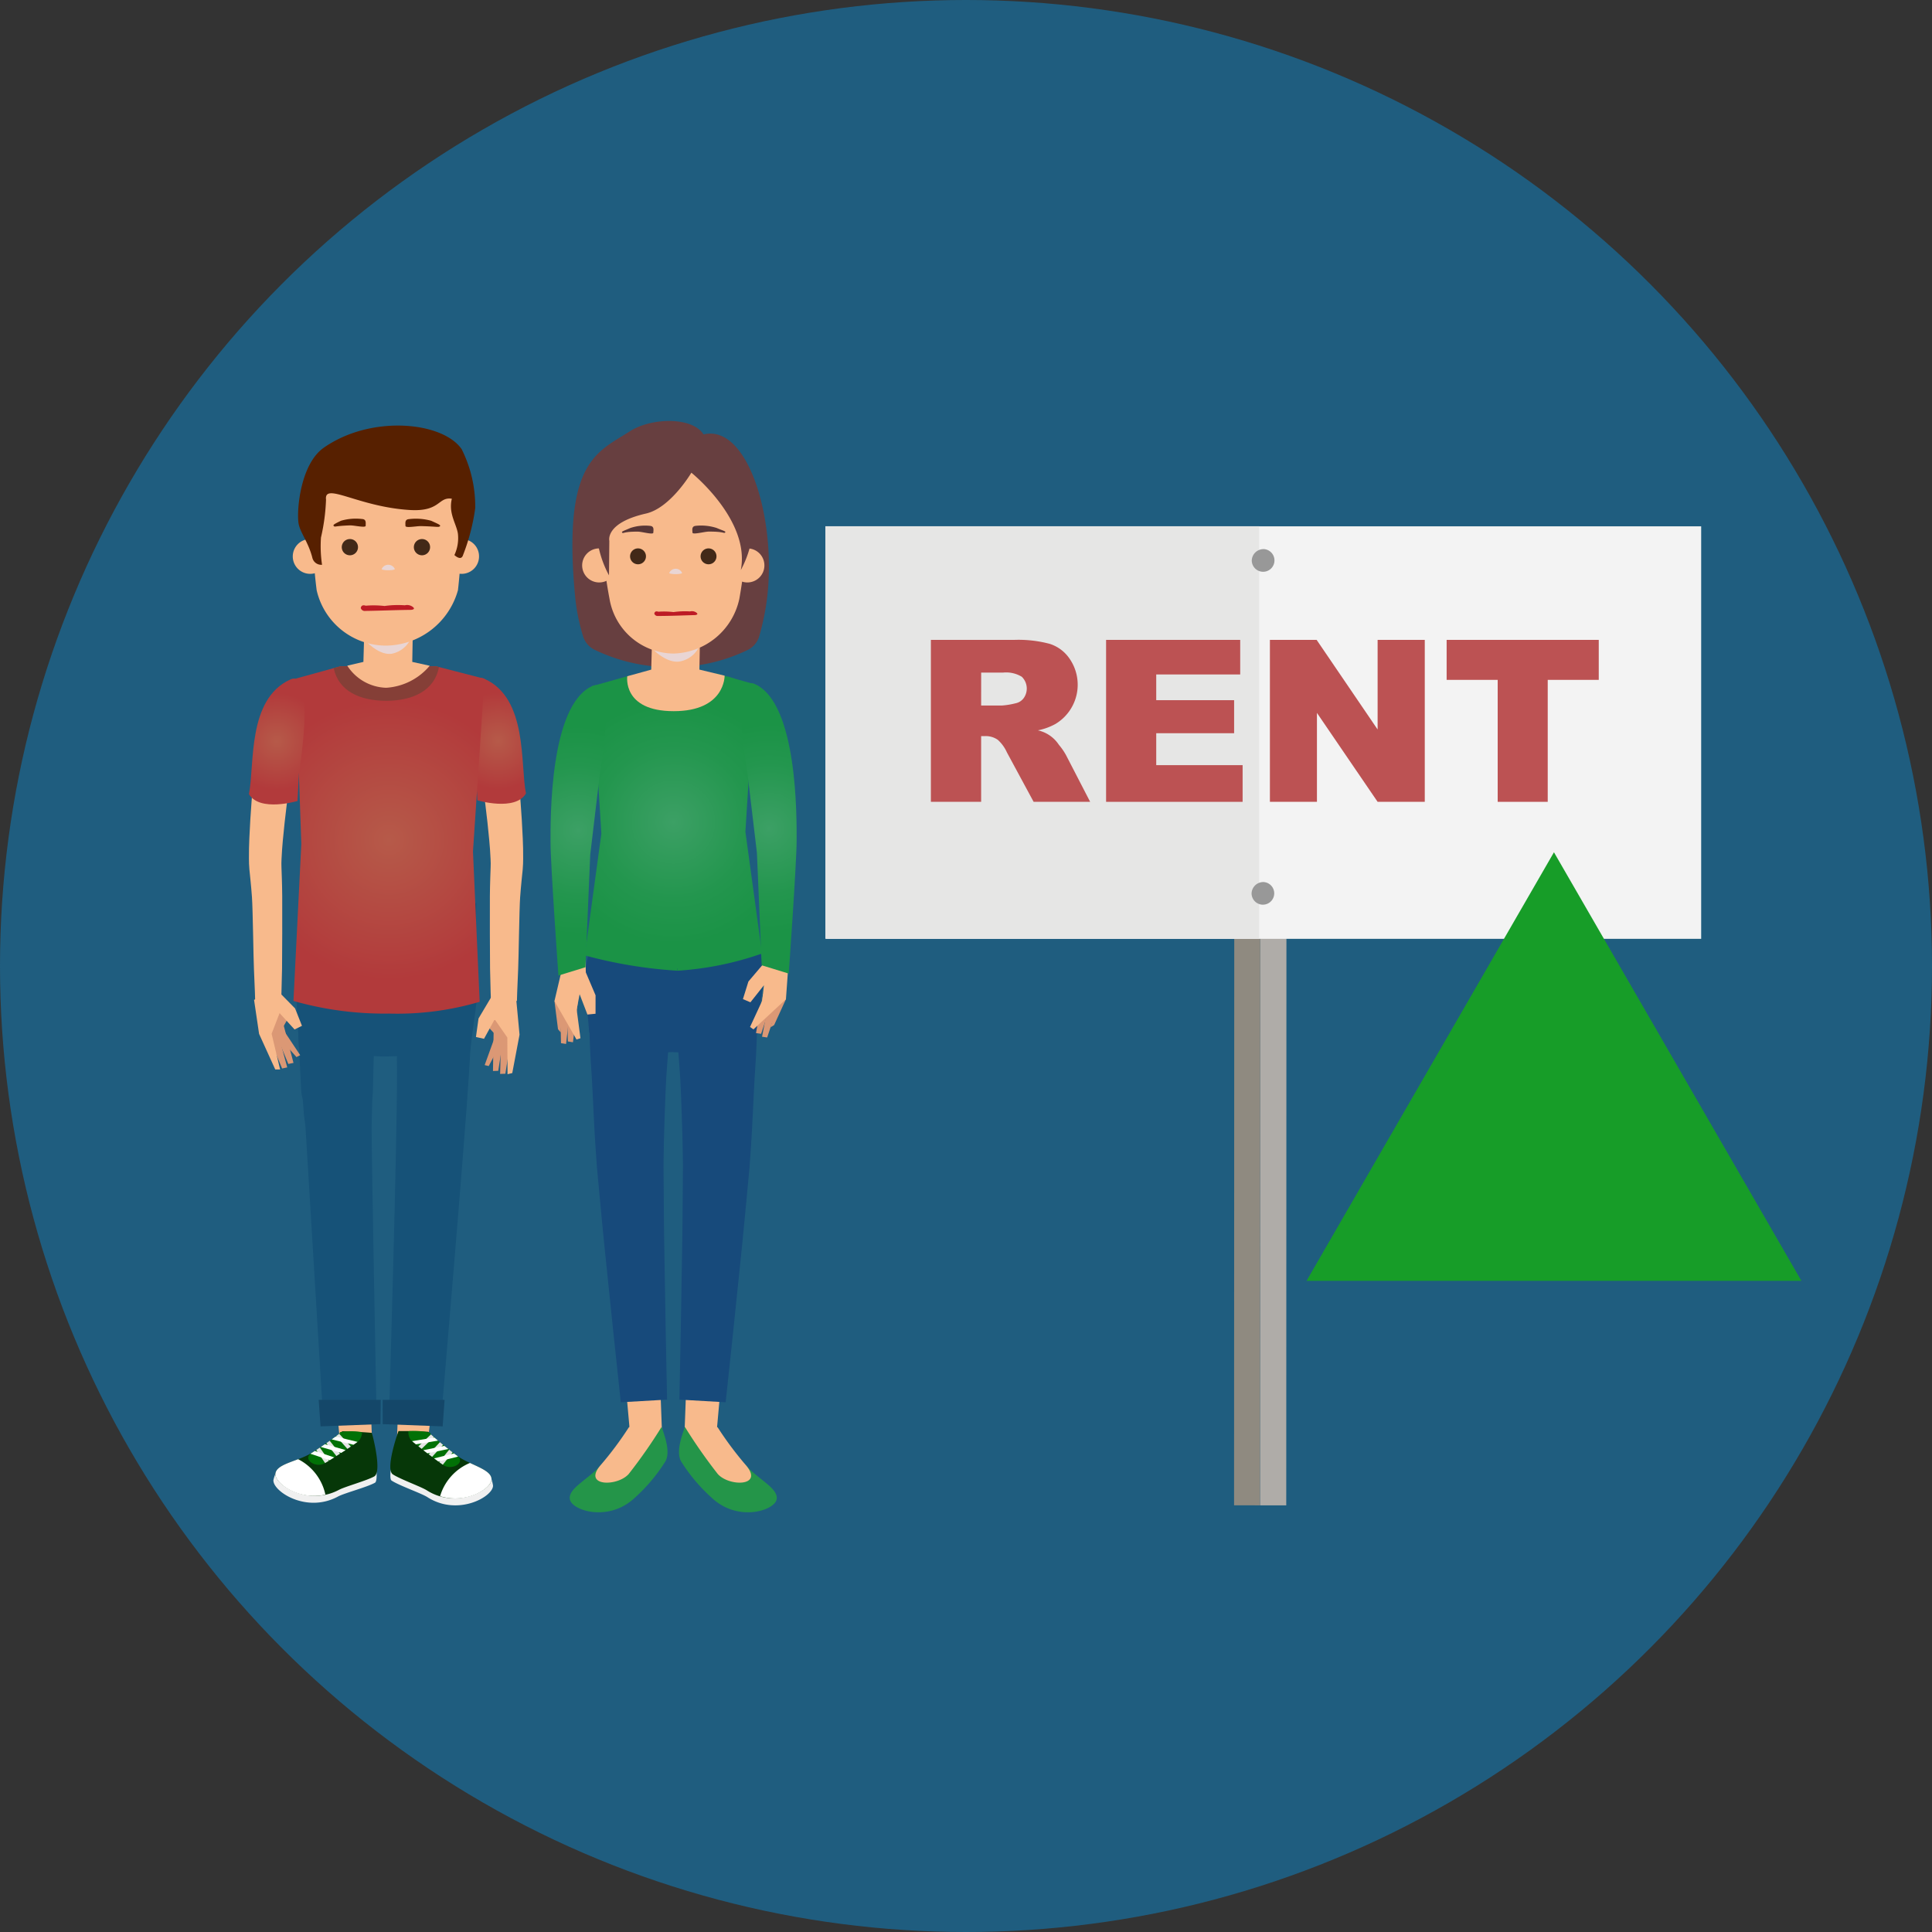 <svg xmlns="http://www.w3.org/2000/svg" xmlns:xlink="http://www.w3.org/1999/xlink" width="80" height="80" viewBox="0 0 80 80"><rect x="0" y="0" width="80" height="80" fill="#333333" stroke="none"/><defs><style>.cls-1{isolation:isolate;}.cls-2{fill:#1f5d7f;}.cls-3{fill:#f8ba8c;}.cls-4{fill:url(#radial-gradient);}.cls-5{fill:#165278;}.cls-6{fill:#144769;}.cls-7{fill:#f0f0f0;}.cls-8{fill:#063708;}.cls-9{fill:#fff;}.cls-10{fill:#017106;}.cls-11{fill:#e5e5e5;}.cls-12{fill:url(#radial-gradient-2);}.cls-13{fill:#db9875;}.cls-14{fill:url(#radial-gradient-3);}.cls-15{fill:#853f37;}.cls-16{fill:#e9d5d4;mix-blend-mode:multiply;}.cls-17{fill:#572000;}.cls-18{fill:#422918;}.cls-19{fill:#bd1b25;}.cls-20{fill:#673f40;}.cls-21{fill:#174a7b;}.cls-22{fill:#249549;}.cls-23{fill:url(#radial-gradient-4);}.cls-24{fill:#583636;}.cls-25{fill:url(#radial-gradient-5);}.cls-26{fill:url(#radial-gradient-6);}.cls-27{fill:#8f8a80;}.cls-28{fill:#afaca8;}.cls-29{fill:#f3f3f3;}.cls-30{fill:#e6e6e5;}.cls-31{fill:#989898;}.cls-32{fill:#bc5253;}.cls-33{fill:#179d28;}</style><radialGradient id="radial-gradient" cx="20.627" cy="30.677" r="2.015" gradientUnits="userSpaceOnUse"><stop offset="0" stop-color="#b65a49"/><stop offset="1" stop-color="#b23a3b"/></radialGradient><radialGradient id="radial-gradient-2" cx="16.107" cy="34.78" r="5.803" xlink:href="#radial-gradient"/><radialGradient id="radial-gradient-3" cx="11.461" cy="30.704" r="2.015" xlink:href="#radial-gradient"/><radialGradient id="radial-gradient-4" cx="27.884" cy="34.038" r="5.069" gradientUnits="userSpaceOnUse"><stop offset="0" stop-color="#3ca065"/><stop offset="0.05" stop-color="#3a9f63"/><stop offset="0.63" stop-color="#23964e"/><stop offset="1" stop-color="#1b9346"/></radialGradient><radialGradient id="radial-gradient-5" cx="23.942" cy="34.383" r="4.327" xlink:href="#radial-gradient-4"/><radialGradient id="radial-gradient-6" cx="31.84" cy="34.302" r="4.327" xlink:href="#radial-gradient-4"/></defs><g class="cls-1"><g id="Layer_1" data-name="Layer 1"><circle class="cls-2" cx="40" cy="40" r="40"/><path class="cls-3" d="M21.385,31.222s.054.537.12,1.341c.033.402.069.872.101,1.378.015.253.03.515.041.784s.019.543.016.828l-.004.217-.015.235-.04.391c-.03.265-.045.509-.066.753-.036.49-.062,2.577-.082,2.974-.016.397-.03.728-.04.96l-.011.363-1.076.007-.013-.371-.024-.974c-.006-.404-.012-2.496-.007-3.006.005-.256.005-.528.017-.787l.014-.401.003-.164-.006-.183c-.01-.248-.03-.507-.053-.763s-.049-.509-.076-.755c-.054-.491-.113-.952-.164-1.346-.104-.79-.182-1.312-.182-1.312Z"/><path class="cls-4" d="M19.708,32.008l.059,1.131s1.567.469,2.012-.283c-.243-1.204.085-3.935-1.718-4.748C18.992,27.626,19.708,32.008,19.708,32.008Z"/><path class="cls-3" d="M18.654,36.606s.033,3.059.083,5.212c.021,1.077.042,1.35.053,2.699.006.674.008.732.005,1.443-.006.714-.01,1.431-.049,2.18l-.006.14-.011.141-.021.268-.042.535q-.041.534-.082,1.062c-.052.703-.112,1.396-.17,2.068-.116,1.341-.224,2.593-.317,3.666-.191,2.143-.337,3.27-.337,3.27l-1.319.207s.056-1.414.136-3.56c.037-1.072.081-2.322.127-3.662.023-.669.047-1.361.063-2.066q.014-.529.027-1.064.007-.267.014-.536l.007-.268.003-.127,0-.129c.005-.682-.022-1.398-.049-2.094-.028-.699-.062-.748-.098-1.416-.071-1.336-.149-1.601-.218-2.671-.147-2.139-.245-5.188-.245-5.188Z"/><path class="cls-5" d="M19.723,37.398s-.037,2.303-.093,3.322c-.059,1.021-.125,2.376-.211,3.742-.165,2.727-1.134,14.05-1.134,14.05L16.115,58.42s.338-11.309.323-14.022c-.004-1.353-.027-2.72-.036-3.74-.011-1.021-.019-3.325-.019-3.325Z"/><path class="cls-3" d="M15.796,36.734s-.132,3.045-.306,5.183c-.087,1.069-.184,1.332-.275,2.666-.046.667-.088.716-.125,1.413-.034.694-.069,1.41-.066,2.085l0,.128.003.127.007.268q.007.268.014.536.014.535.028,1.065c.016.706.039,1.398.063,2.067l.127,3.663c.08,2.147.134,3.579.134,3.579l-1.335.076-.319-3.572c-.093-1.073-.201-2.326-.317-3.667-.058-.672-.117-1.366-.17-2.068l-.083-1.062q-.021-.267-.042-.535l-.021-.268-.011-.141-.006-.141c-.038-.757-.034-1.474-.032-2.19.005-.712.016-.771.032-1.446.03-1.35.071-1.624.11-2.701.077-2.153.145-5.213.145-5.213Z"/><path class="cls-5" d="M15.567,40.096s-.016.61-.041,1.525c-.022.913-.051,2.132-.08,3.35-.013.609-.025.235-.037.806-.015.573-.014.458-.021.913-.009.908.202,11.777.202,11.777l-2.22.093s-.657-10.879-.715-11.802c-.027-.46-.068-.363-.095-.934-.03-.573-.062-.202-.095-.813-.061-1.223-.122-2.445-.167-3.362l-.071-1.526Z"/><path class="cls-6" d="M15.845,57.964c.001.623.002,1.006.002,1.006l2.483.093s.03-.422.079-1.099Z"/><path class="cls-6" d="M13.196,57.964l.077,1.099,2.48-.093s.004-.387.011-1.006Z"/><path class="cls-7" d="M12.843,60.397l2.53-.646c.054.188.222,1.241.222,1.241s.019.355-.067.404c-.328.184-1.272.431-1.532.572-1.318.713-2.716-.23-2.674-.683a1.506,1.506,0,0,1,.082-.256A9.552,9.552,0,0,0,12.843,60.397Z"/><path class="cls-8" d="M12.898,60.167a10.299,10.299,0,0,0,1.28-.901s.705.018,1.219.066c.073.251.414,1.63.098,1.805-.324.178-1.202.418-1.457.553-1.295.69-2.675-.222-2.634-.662C11.441,60.611,12.322,60.519,12.898,60.167Z"/><path class="cls-9" d="M12.345,60.422A2.153,2.153,0,0,1,13.474,61.89c-1.131.254-2.104-.488-2.07-.862C11.43,60.732,11.879,60.6,12.345,60.422Z"/><path class="cls-10" d="M13.439,60.595l.022-.013c.037-.021.092-.054.159-.096l.034-.021c.055-.035.118-.075.186-.117.029-.018.058-.036.088-.056.048-.031.098-.063.149-.097l.054-.034.179-.117c.025-.017.05-.033.075-.05.049-.032.096-.064.142-.095.038-.025.074-.051.11-.075.06-.042.117-.081.168-.118.171-.124.207-.399.171-.406a2.948,2.948,0,0,0-.929.006s.087-.004.001.062c-.036.028-.079.061-.131.099a.161.161,0,0,1-.022.017c-.047.035-.1.074-.16.117-.026.019-.053.039-.082.059-.044.031-.091.065-.14.098-.019.014-.039.027-.059.04-.053.037-.11.076-.17.116-.012.009-.025.018-.038.026-.048.033-.098.065-.15.099-.02.013-.041.027-.062.04-.044.029-.09.058-.136.087a.47.47,0,0,0-.041.03C12.55,60.445,13.071,60.797,13.439,60.595Z"/><path class="cls-11" d="M13.916,59.468l.026.029.178.2.264.297c.049-.032.096-.064.142-.095l-.119-.132-.184-.203-.177-.196C14.011,59.397,13.968,59.43,13.916,59.468Z"/><path class="cls-9" d="M13.735,59.602l.902.222c.06-.042.117-.081.168-.118l-.91-.222C13.847,59.52,13.794,59.559,13.735,59.602Z"/><path class="cls-11" d="M13.512,59.759l.056.073.001,0,.166.213.001,0,.192.245c.048-.031.098-.063.149-.097l-.051-.065-.172-.216-.202-.253C13.608,59.692,13.561,59.725,13.512,59.759Z"/><path class="cls-9" d="M13.283,59.915l.452.131.001,0,.289.084.106.031.179-.117-.456-.13-.284-.081-.001,0-.115-.033C13.4,59.837,13.344,59.876,13.283,59.915Z"/><path class="cls-11" d="M13.095,60.04l.053.078.154.229.159.235c.037-.021.092-.054.159-.096l-.029-.043-.001,0-.158-.231-.187-.272C13.197,59.974,13.147,60.006,13.095,60.04Z"/><path class="cls-9" d="M12.857,60.197l.445.15.289.096.001,0,.063.022c.055-.035.118-.075.186-.117l-.408-.135-.284-.095-.114-.038c-.044.029-.09.058-.136.087A.47.47,0,0,0,12.857,60.197Z"/><path class="cls-7" d="M18.966,60.514l-2.473-.837c-.068.183-.316,1.221-.316,1.221s-.046.353.036.408c.313.209,1.236.527,1.484.687,1.26.811,2.726-.022,2.718-.477a1.5,1.5,0,0,0-.062-.261A9.543,9.543,0,0,1,18.966,60.514Z"/><path class="cls-8" d="M18.928,60.281a10.286,10.286,0,0,1-1.207-.996s-.704-.035-1.22-.027c-.092.245-.537,1.594-.235,1.792.309.203,1.166.508,1.41.663,1.238.787,2.684-.018,2.677-.459C20.347,60.834,19.476,60.675,18.928,60.281Z"/><path class="cls-9" d="M19.46,60.577a2.151,2.151,0,0,0-1.237,1.377c1.108.34,2.135-.326,2.13-.701C20.349,60.956,19.911,60.79,19.46,60.577Z"/><path class="cls-10" d="M18.357,60.666l-.021-.015c-.035-.024-.088-.061-.152-.107l-.033-.024c-.052-.039-.112-.084-.176-.131-.028-.02-.055-.04-.083-.062-.045-.034-.093-.07-.141-.108l-.051-.038-.169-.13c-.023-.019-.047-.037-.07-.055-.046-.036-.091-.071-.134-.106-.036-.028-.07-.057-.104-.083-.057-.046-.11-.09-.158-.13-.161-.136-.176-.413-.14-.417a2.949,2.949,0,0,1,.926.077s-.086-.011-.006.061c.034.031.074.067.123.108a.161.161,0,0,0,.021.019c.044.039.094.082.15.129.025.021.05.043.077.065.042.035.086.071.132.109.018.015.036.03.056.045.05.041.103.085.161.128.012.01.023.02.036.029.045.036.093.072.142.11.019.015.039.03.059.044.041.032.085.065.129.097a.461.461,0,0,1,.039.033C19.254,60.584,18.707,60.895,18.357,60.666Z"/><path class="cls-11" d="M17.966,59.505l-.028.027-.193.186-.286.276c-.046-.036-.091-.071-.134-.106l.129-.122.199-.188.192-.182C17.877,59.428,17.918,59.464,17.966,59.505Z"/><path class="cls-9" d="M18.137,59.653l-.916.153c-.057-.046-.11-.09-.158-.13l.924-.152C18.032,59.562,18.081,59.606,18.137,59.653Z"/><path class="cls-11" d="M18.347,59.827l-.062.069-.001,0-.181.2-.001,0-.21.23c-.045-.034-.093-.07-.141-.108l.056-.061.188-.202.22-.237C18.256,59.753,18.3,59.789,18.347,59.827Z"/><path class="cls-9" d="M18.563,60l-.461.096-.001,0-.295.061-.108.023-.169-.13.465-.095.29-.059.001,0,.117-.024C18.453,59.913,18.506,59.956,18.563,60Z"/><path class="cls-11" d="M18.741,60.139l-.058.074-.171.216-.176.222c-.035-.024-.088-.061-.152-.107l.032-.04.001,0,.175-.218.207-.257C18.644,60.065,18.692,60.101,18.741,60.139Z"/><path class="cls-9" d="M18.967,60.314l-.455.115-.295.074-.001,0-.064.017c-.052-.039-.112-.084-.176-.131l.417-.104.291-.073.117-.029c.041.032.085.065.129.097A.461.461,0,0,1,18.967,60.314Z"/><path class="cls-5" d="M19.473,43.513c.107-1.022.316-2.143.3-2.684a31.949,31.949,0,0,0-.842-4.159l-5.609-.133a27.826,27.826,0,0,0-1.056,4.35c-.018.379.078,1.335.106,2.469a22.916,22.916,0,0,0,3.439.39C17.218,43.746,19.473,43.513,19.473,43.513Z"/><path class="cls-12" d="M19.585,35.26l.277,6.222a12.039,12.039,0,0,1-3.756.488,13.697,13.697,0,0,1-3.955-.523l.326-6.504-.238-6.842,1.579-.435.276-.076H18.06l.116.03,1.886.487Z"/><polygon class="cls-13" points="20.744 43.086 20.165 42.471 20.374 41.946 21.162 42.967 20.926 44.461 20.709 44.469 20.744 43.086"/><polygon class="cls-13" points="20.441 42.677 20.866 42.846 20.631 44.341 20.413 44.348 20.441 42.677"/><polygon class="cls-13" points="20.519 42.86 20.801 43.076 20.237 44.143 20.069 44.103 20.519 42.86"/><polygon class="cls-3" points="20.378 41.225 19.815 42.172 19.708 42.94 20.042 43.014 20.484 42.209 21.007 42.96 21.016 44.481 21.212 44.433 21.513 42.844 21.38 41.425 20.378 41.225"/><path class="cls-3" d="M10.586,31.222s-.054.537-.12,1.341c-.033.402-.069.872-.101,1.378-.015.253-.03.515-.041.784s-.019.543-.016.828l.004.217.015.235.04.391c.03.265.045.509.066.753.036.49.062,2.577.082,2.974.016.397.03.728.04.96l.011.363,1.076.007.013-.371.024-.974c.006-.404.012-2.496.007-3.006-.005-.256-.005-.528-.017-.787l-.014-.401-.003-.164.006-.183c.01-.248.03-.507.053-.763s.049-.509.076-.755c.054-.491.113-.952.164-1.346.104-.79.182-1.312.182-1.312Z"/><path class="cls-14" d="M12.379,32.035,12.32,33.166s-1.567.469-2.012-.283c.243-1.204-.085-3.935,1.718-4.748C13.096,27.652,12.379,32.035,12.379,32.035Z"/><polygon class="cls-13" points="11.532 42.865 11.949 42.129 11.621 41.669 11.098 42.848 11.682 44.244 11.894 44.199 11.532 42.865"/><polygon class="cls-13" points="11.73 42.395 11.357 42.66 11.94 44.056 12.153 44.012 11.73 42.395"/><polygon class="cls-13" points="11.697 42.591 11.474 42.868 12.276 43.771 12.43 43.692 11.697 42.591"/><polygon class="cls-3" points="11.446 40.97 12.218 41.756 12.504 42.477 12.197 42.628 11.577 41.951 11.247 42.805 11.599 44.285 11.397 44.283 10.728 42.811 10.52 41.402 11.446 40.97"/><path class="cls-15" d="M18.175,27.62c-.178.981-1.088,1.398-2.183,1.398-1.078,0-1.975-.394-2.174-1.352l.276-.076H18.06Z"/><path class="cls-3" d="M14.38,27.564a1.981,1.981,0,0,0,1.612.915,2.563,2.563,0,0,0,1.802-.912l-.723-.159.037-2.075-2.004.089-.056,1.986Z"/><path class="cls-16" d="M17.037,26.375,17.1,25.323H14.883L15,26.382s.605.768,1.214.689A1.091,1.091,0,0,0,17.037,26.375Z"/><path class="cls-3" d="M19.105,21.467a22.605,22.605,0,0,1-.142,2.972,3.133,3.133,0,0,1-2.977,2.295,2.95,2.95,0,0,1-2.874-2.295,22.144,22.144,0,0,1-.175-2.798c0-2.754,1.251-3.381,3.049-3.381S18.847,18.219,19.105,21.467Z"/><path class="cls-17" d="M13.824,21.784c.056.048.018-.005.659-.029.18-.007.661.115.659.014s.036-.267-.144-.277a2.185,2.185,0,0,0-.881.072C13.85,21.696,13.768,21.736,13.824,21.784Z"/><path class="cls-17" d="M18.213,21.793c-.058.049-.106.009-.778-.008-.188-.005-.648.091-.646-.01s-.042-.267.147-.279a2.359,2.359,0,0,1,.918.068C18.135,21.694,18.271,21.745,18.213,21.793Z"/><path class="cls-3" d="M13.565,23.031a.721.721,0,1,1-.721-.711A.716.716,0,0,1,13.565,23.031Z"/><path class="cls-3" d="M19.836,23.031a.721.721,0,1,1-.721-.711A.716.716,0,0,1,19.836,23.031Z"/><path class="cls-17" d="M19.116,18.599a5.286,5.286,0,0,1,.562,2.44,8.468,8.468,0,0,1-.504,1.944c-.082.271-.358,0-.358,0a1.664,1.664,0,0,0,.146-.878c-.058-.413-.401-.837-.252-1.454-.583-.087-.456.545-1.742.467-2.144-.131-3.557-1.171-3.468-.427a8.16,8.16,0,0,1-.209,1.565,5.173,5.173,0,0,0,.044,1.13.378.378,0,0,1-.398-.278c-.166-.666-.523-1.07-.577-1.454-.08-.572.091-2.445,1.044-3.113C15.366,17.164,18.332,17.46,19.116,18.599Z"/><path class="cls-18" d="M14.824,22.652a.336.336,0,1,1-.336-.331A.334.334,0,0,1,14.824,22.652Z"/><path class="cls-18" d="M17.809,22.652a.336.336,0,1,1-.336-.331A.334.334,0,0,1,17.809,22.652Z"/><path class="cls-16" d="M16.349,23.562c0,.028-.122.05-.272.05s-.272-.022-.272-.05a.298.298,0,0,1,.544,0Z"/><g id="Symbol_1_Newcz_0_Layer2_2_MEMBER_30_MEMBER_0_MEMBER_0_MEMBER_0_FILL" data-name="Symbol 1   Newcz 0 Layer2 2 MEMBER 30 MEMBER 0 MEMBER 0 MEMBER 0 FILL"><path class="cls-19" d="M14.939,25.176c.018-.102.09-.135.205-.095a3.892,3.892,0,0,1,.78.012,3.909,3.909,0,0,1,.839-.029.391.391,0,0,1,.328.065c.086.068.06.108-.066.124-.69.008-1.262.035-1.897.044A.169.169,0,0,1,14.939,25.176Z"/></g><path class="cls-20" d="M24.139,26.332a.93.93,0,0,0,.472.569,7.289,7.289,0,0,0,3.198.725,7.153,7.153,0,0,0,3.163-.718.929.929,0,0,0,.474-.586c.077-.278.147-.566.206-.863.677-3.377-.548-7.944-2.52-7.47-.466-.744-2.172-.699-3.056-.127-1.345.871-2.802,1.22-2.257,6.883A8.28,8.28,0,0,0,24.139,26.332Z"/><path class="cls-3" d="M30.167,37.572s.098,1.417.216,3.542c.059,1.063.123,1.488.175,2.82.027.666.049,1.356.064,2.06.011.708.025,1.416-.01,2.171l-.005.14-.01.14-.02.264-.041.528-.081,1.048c-.052.694-.11,1.378-.168,2.041-.115,1.324-.222,2.56-.313,3.619L29.659,59.47l-1.317-.075s.053-1.413.132-3.532c.037-1.058.079-2.292.125-3.615.023-.66.046-1.343.062-2.04q.013-.522.027-1.05l.014-.529.007-.265.003-.125-.001-.125c.002-.658-.042-1.364-.085-2.047-.045-.686-.098-1.364-.154-2.021-.112-1.313-.231-1.726-.337-2.779-.213-2.106-.374-3.505-.374-3.505Z"/><path class="cls-21" d="M31.425,40.197l-.093,2.922c-.031.876-.069,1.083-.12,2.182-.022.548-.056,1.12-.086,1.698-.015.289-.039.587-.058.883l-.031.445-.041.445c-.054.58-.109,1.16-.163,1.731-.051.57-.114,1.137-.168,1.682-.113,1.09-.218,2.108-.308,2.98l-.309,2.9-1.916-.11s.023-1.163.058-2.909l.05-2.975c.007-.544.02-1.103.023-1.677.004-.573.009-1.155.013-1.738l.003-.427-.007-.425c-.006-.284-.007-.562-.017-.847-.019-.568-.033-1.123-.057-1.666-.042-1.083-.09-1.283-.134-2.152l-.154-2.897Z"/><path class="cls-22" d="M30.891,60.675,28.359,59.084c-.1.311-.409,1.07-.127,1.475a7.026,7.026,0,0,0,1.234,1.456c1.081,1.024,2.595.538,2.691.077S31.39,61.262,30.891,60.675Z"/><path class="cls-3" d="M28.359,59.084a21.505,21.505,0,0,0,1.363,1.952c.472.529,1.918.52,1.168-.361A14.126,14.126,0,0,1,29.72,59.108,1.213,1.213,0,0,0,28.359,59.084Z"/><path class="cls-3" d="M27.996,37.764s-.161,1.4-.374,3.505c-.106,1.052-.226,1.465-.337,2.779-.057.657-.109,1.335-.154,2.021-.043.683-.086,1.388-.085,2.047l-.001.125.003.125.007.265q.007.265.014.529.014.528.027,1.051c.016.697.039,1.379.062,2.04.046,1.322.089,2.557.125,3.615.079,2.119.132,3.532.132,3.532l-1.317.075s-.126-1.41-.315-3.525c-.092-1.059-.199-2.295-.313-3.619-.058-.663-.116-1.348-.168-2.041q-.04-.521-.081-1.048L25.18,48.71l-.021-.264-.01-.14-.005-.14c-.035-.755-.022-1.463-.01-2.171.015-.704.037-1.394.064-2.06.052-1.333.117-1.758.175-2.82.118-2.124.216-3.542.216-3.542Z"/><path class="cls-21" d="M27.844,40.242s-.062,1.159-.154,2.897c-.043.869-.092,1.068-.134,2.152-.024.543-.038,1.099-.057,1.666-.01.284-.011.562-.017.847l-.007.425.003.427c.004.582.009,1.165.013,1.738.002.575.015,1.133.023,1.677.018,1.088.036,2.104.05,2.975.035,1.745.058,2.909.058,2.909l-1.916.11-.309-2.9c-.09-.872-.195-1.89-.308-2.98-.054-.545-.117-1.112-.168-1.682-.053-.571-.108-1.151-.163-1.732l-.041-.445-.031-.445c-.019-.295-.043-.594-.058-.883-.03-.578-.064-1.15-.086-1.698-.051-1.099-.089-1.306-.12-2.182-.056-1.753-.093-2.922-.093-2.922Z"/><path class="cls-22" d="M24.865,60.675l2.532-1.591c.1.311.409,1.07.127,1.475a7.034,7.034,0,0,1-1.234,1.456c-1.081,1.024-2.595.538-2.691.077S24.366,61.262,24.865,60.675Z"/><path class="cls-3" d="M27.396,59.084a21.463,21.463,0,0,1-1.363,1.952c-.472.529-1.918.52-1.168-.361a14.158,14.158,0,0,0,1.171-1.568A1.213,1.213,0,0,1,27.396,59.084Z"/><path class="cls-21" d="M31.319,42.751s.322-2.115.308-2.573a7.079,7.079,0,0,0-.831-2.501l-5.532-.131a6.731,6.731,0,0,0-1.042,2.69c-.018.379.177,2.515.177,2.515a5.904,5.904,0,0,0,3.425.813A6.294,6.294,0,0,0,31.319,42.751Z"/><path class="cls-23" d="M30.866,34.441l.241-3.86.301-2.171-.162-.051.002-.026-.761-.213-.344-.108-.042,0-.471-.132-.028.135-3.448.025-.017-.083-.305.086H25.829l-1.31.368.382,6.107-.687,5.043a19.053,19.053,0,0,0,3.843.634l-.009-.08.015-.001-.005.081a13.002,13.002,0,0,0,3.496-.712Z"/><path class="cls-3" d="M25.974,28.002s-.215,1.446,1.923,1.446,2.108-1.47,2.108-1.47l-1.044-.251.037-2.047-1.977.088-.055,1.96Z"/><path class="cls-16" d="M28.98,26.707l.065-1.037H26.75l.12,1.044s.626.758,1.258.679A1.108,1.108,0,0,0,28.98,26.707Z"/><path class="cls-3" d="M30.937,21.866a22.289,22.289,0,0,1-.323,2.932,2.863,2.863,0,0,1-2.73,2.264A2.717,2.717,0,0,1,25.239,24.798a21.489,21.489,0,0,1-.338-2.76c0-2.717,1.224-3.334,2.984-3.334S30.684,18.662,30.937,21.866Z"/><path class="cls-24" d="M25.766,22.057c.053.05.017-.046.644-.043.176.001.642.141.643.042s.047-.262-.128-.28a1.911,1.911,0,0,0-.829.089C25.83,21.984,25.713,22.007,25.766,22.057Z"/><path class="cls-24" d="M30.023,22.051c-.055.05-.018-.042-.675-.039-.184.001-.672.141-.674.042s-.049-.262.135-.28a2.089,2.089,0,0,1,.868.089C29.956,21.983,30.079,22.001,30.023,22.051Z"/><path class="cls-3" d="M25.516,23.409a.705.705,0,1,1-.705-.701A.703.703,0,0,1,25.516,23.409Z"/><path class="cls-3" d="M31.652,23.409a.705.705,0,1,1-.705-.701A.703.703,0,0,1,31.652,23.409Z"/><path class="cls-20" d="M30.307,18.981a6.171,6.171,0,0,1,.884,2.345,4.325,4.325,0,0,1-.516,2.28c.405-2.068-2.047-4.033-2.047-4.033s-.86,1.46-1.88,1.692c-1.707.388-1.517,1.132-1.517,1.132l-.014,1.427a4.425,4.425,0,0,1-.518-1.787c-.035-.94-.488-1.883,1.382-3.35A3.127,3.127,0,0,1,30.307,18.981Z"/><path class="cls-18" d="M26.748,23.035a.329.329,0,1,1-.329-.327A.328.328,0,0,1,26.748,23.035Z"/><path class="cls-18" d="M29.668,23.035a.329.329,0,1,1-.329-.327A.328.328,0,0,1,29.668,23.035Z"/><path class="cls-16" d="M28.244,23.724c0,.027-.119.049-.266.049s-.266-.022-.266-.049a.291.291,0,0,1,.532,0Z"/><path class="cls-3" d="M24.796,31.684l-.067.33c-.041.21-.099.512-.162.874l-.098.585c-.035.208-.063.426-.097.652-.031.226-.055.458-.085.694-.017.231-.044.473-.052.703l-.013.372q-.002.18-.005.359c-.004.235-.003,1.29-.002,1.522.001.462.008.896.015,1.267.017.743.028,1.238.028,1.238l-1.06.057-.104-1.246c-.03-.374-.063-.81-.093-1.279-.015-.235-.031-1.291-.042-1.545l-.018-.38-.01-.372c-.007-.268.007-.522.011-.78.016-.251.027-.5.046-.738.021-.237.038-.468.061-.684s.045-.421.066-.61c.044-.377.084-.69.114-.91l.049-.346Z"/><polygon class="cls-13" points="23.592 41.872 23.88 41.426 24.109 40.8 23.2 41.705 23.229 43.195 23.44 43.228 23.592 41.872"/><polygon class="cls-13" points="23.924 41.52 23.485 41.634 23.513 43.124 23.725 43.158 23.924 41.52"/><polygon class="cls-13" points="23.287 41.37 22.959 41.45 23.106 42.618 23.22 42.751 23.287 41.37"/><polygon class="cls-3" points="24.238 40.219 24.661 41.213 24.66 41.977 24.324 42.01 24.001 41.169 23.879 41.802 24.036 42.991 23.871 43.043 22.959 41.45 23.23 40.295 24.238 40.219"/><path class="cls-25" d="M24.842,32.016,24.44,35.394l-.197,4.657-1.12.344s-.328-4.596-.327-5.517c0-.894-.055-5.665,1.724-6.468C25.574,27.935,24.842,32.016,24.842,32.016Z"/><polygon class="cls-13" points="31.814 41.589 31.672 41.078 31.639 40.412 32.237 41.546 31.767 42.96 31.555 42.929 31.814 41.589"/><polygon class="cls-13" points="31.602 41.154 31.987 41.394 31.516 42.808 31.304 42.777 31.602 41.154"/><polygon class="cls-13" points="32.255 41.2 32.544 41.375 32.055 42.446 31.907 42.538 32.255 41.2"/><polygon class="cls-3" points="31.689 39.819 30.99 40.642 30.763 41.371 31.074 41.503 31.633 40.797 31.561 41.437 31.057 42.525 31.199 42.624 32.544 41.375 32.629 40.191 31.689 39.819"/><path class="cls-26" d="M30.94,31.935l.402,3.377L31.54,39.97l1.12.344s.328-4.596.327-5.517c0-.894.055-5.666-1.724-6.468C30.209,27.854,30.94,31.935,30.94,31.935Z"/><g id="Symbol_1_Newcz_0_Layer2_2_MEMBER_30_MEMBER_0_MEMBER_0_MEMBER_0_FILL-2" data-name="Symbol 1   Newcz 0 Layer2 2 MEMBER 30 MEMBER 0 MEMBER 0 MEMBER 0 FILL"><path class="cls-19" d="M27.093,25.405c.017-.082.074-.109.166-.075a3.33,3.33,0,0,1,.631.015,3.349,3.349,0,0,1,.68-.027.314.314,0,0,1,.265.049c.071.054.05.087-.052.102-.557.015-1.026.036-1.539.037A.138.138,0,0,1,27.093,25.405Z"/></g><polygon class="cls-27" points="51.112 25.408 51.112 26.919 51.1 62.332 52.179 62.333 52.191 25.408 51.112 25.408"/><polygon class="cls-28" points="52.193 25.408 52.192 26.92 52.181 62.333 53.261 62.333 53.273 25.408 52.193 25.408"/><rect class="cls-29" x="34.193" y="21.794" width="36.249" height="17.081"/><rect class="cls-30" x="34.177" y="21.79" width="17.96" height="17.081"/><path class="cls-31" d="M52.337,22.737a.47.47,0,1,1-.504.47.487.487,0,0,1,.504-.469"/><path class="cls-31" d="M52.329,36.524a.469.469,0,1,1-.504.469.487.487,0,0,1,.504-.469"/><path class="cls-32" d="M38.546,33.202V26.496H41.999a5.022,5.022,0,0,1,1.469.165,1.565,1.565,0,0,1,.818.61,1.894,1.894,0,0,1-.581,2.706,2.525,2.525,0,0,1-.728.265,1.4,1.4,0,0,1,.87.6,2.589,2.589,0,0,1,.29.417l1.004,1.943H42.8l-1.107-2.049a1.545,1.545,0,0,0-.375-.517A.867.867,0,0,0,40.81,30.48H40.627v2.722Zm2.081-3.989h.874a3.127,3.127,0,0,0,.549-.091.549.549,0,0,0,.336-.21.681.681,0,0,0-.075-.888,1.249,1.249,0,0,0-.773-.174h-.91Z"/><path class="cls-32" d="M45.801,26.496h5.553v1.432H47.877v1.065h3.225v1.368H47.877v1.322h3.577v1.519H45.801Z"/><path class="cls-32" d="M52.584,26.496h1.935l2.525,3.71v-3.71h1.953v6.706H57.044L54.532,29.52v3.682H52.584Z"/><path class="cls-32" d="M59.902,26.496h6.299v1.656H64.088v5.05H62.016v-5.05H59.902Z"/><polygon class="cls-33" points="64.346 35.291 54.101 53.037 74.592 53.037 64.346 35.291"/></g></g></svg>